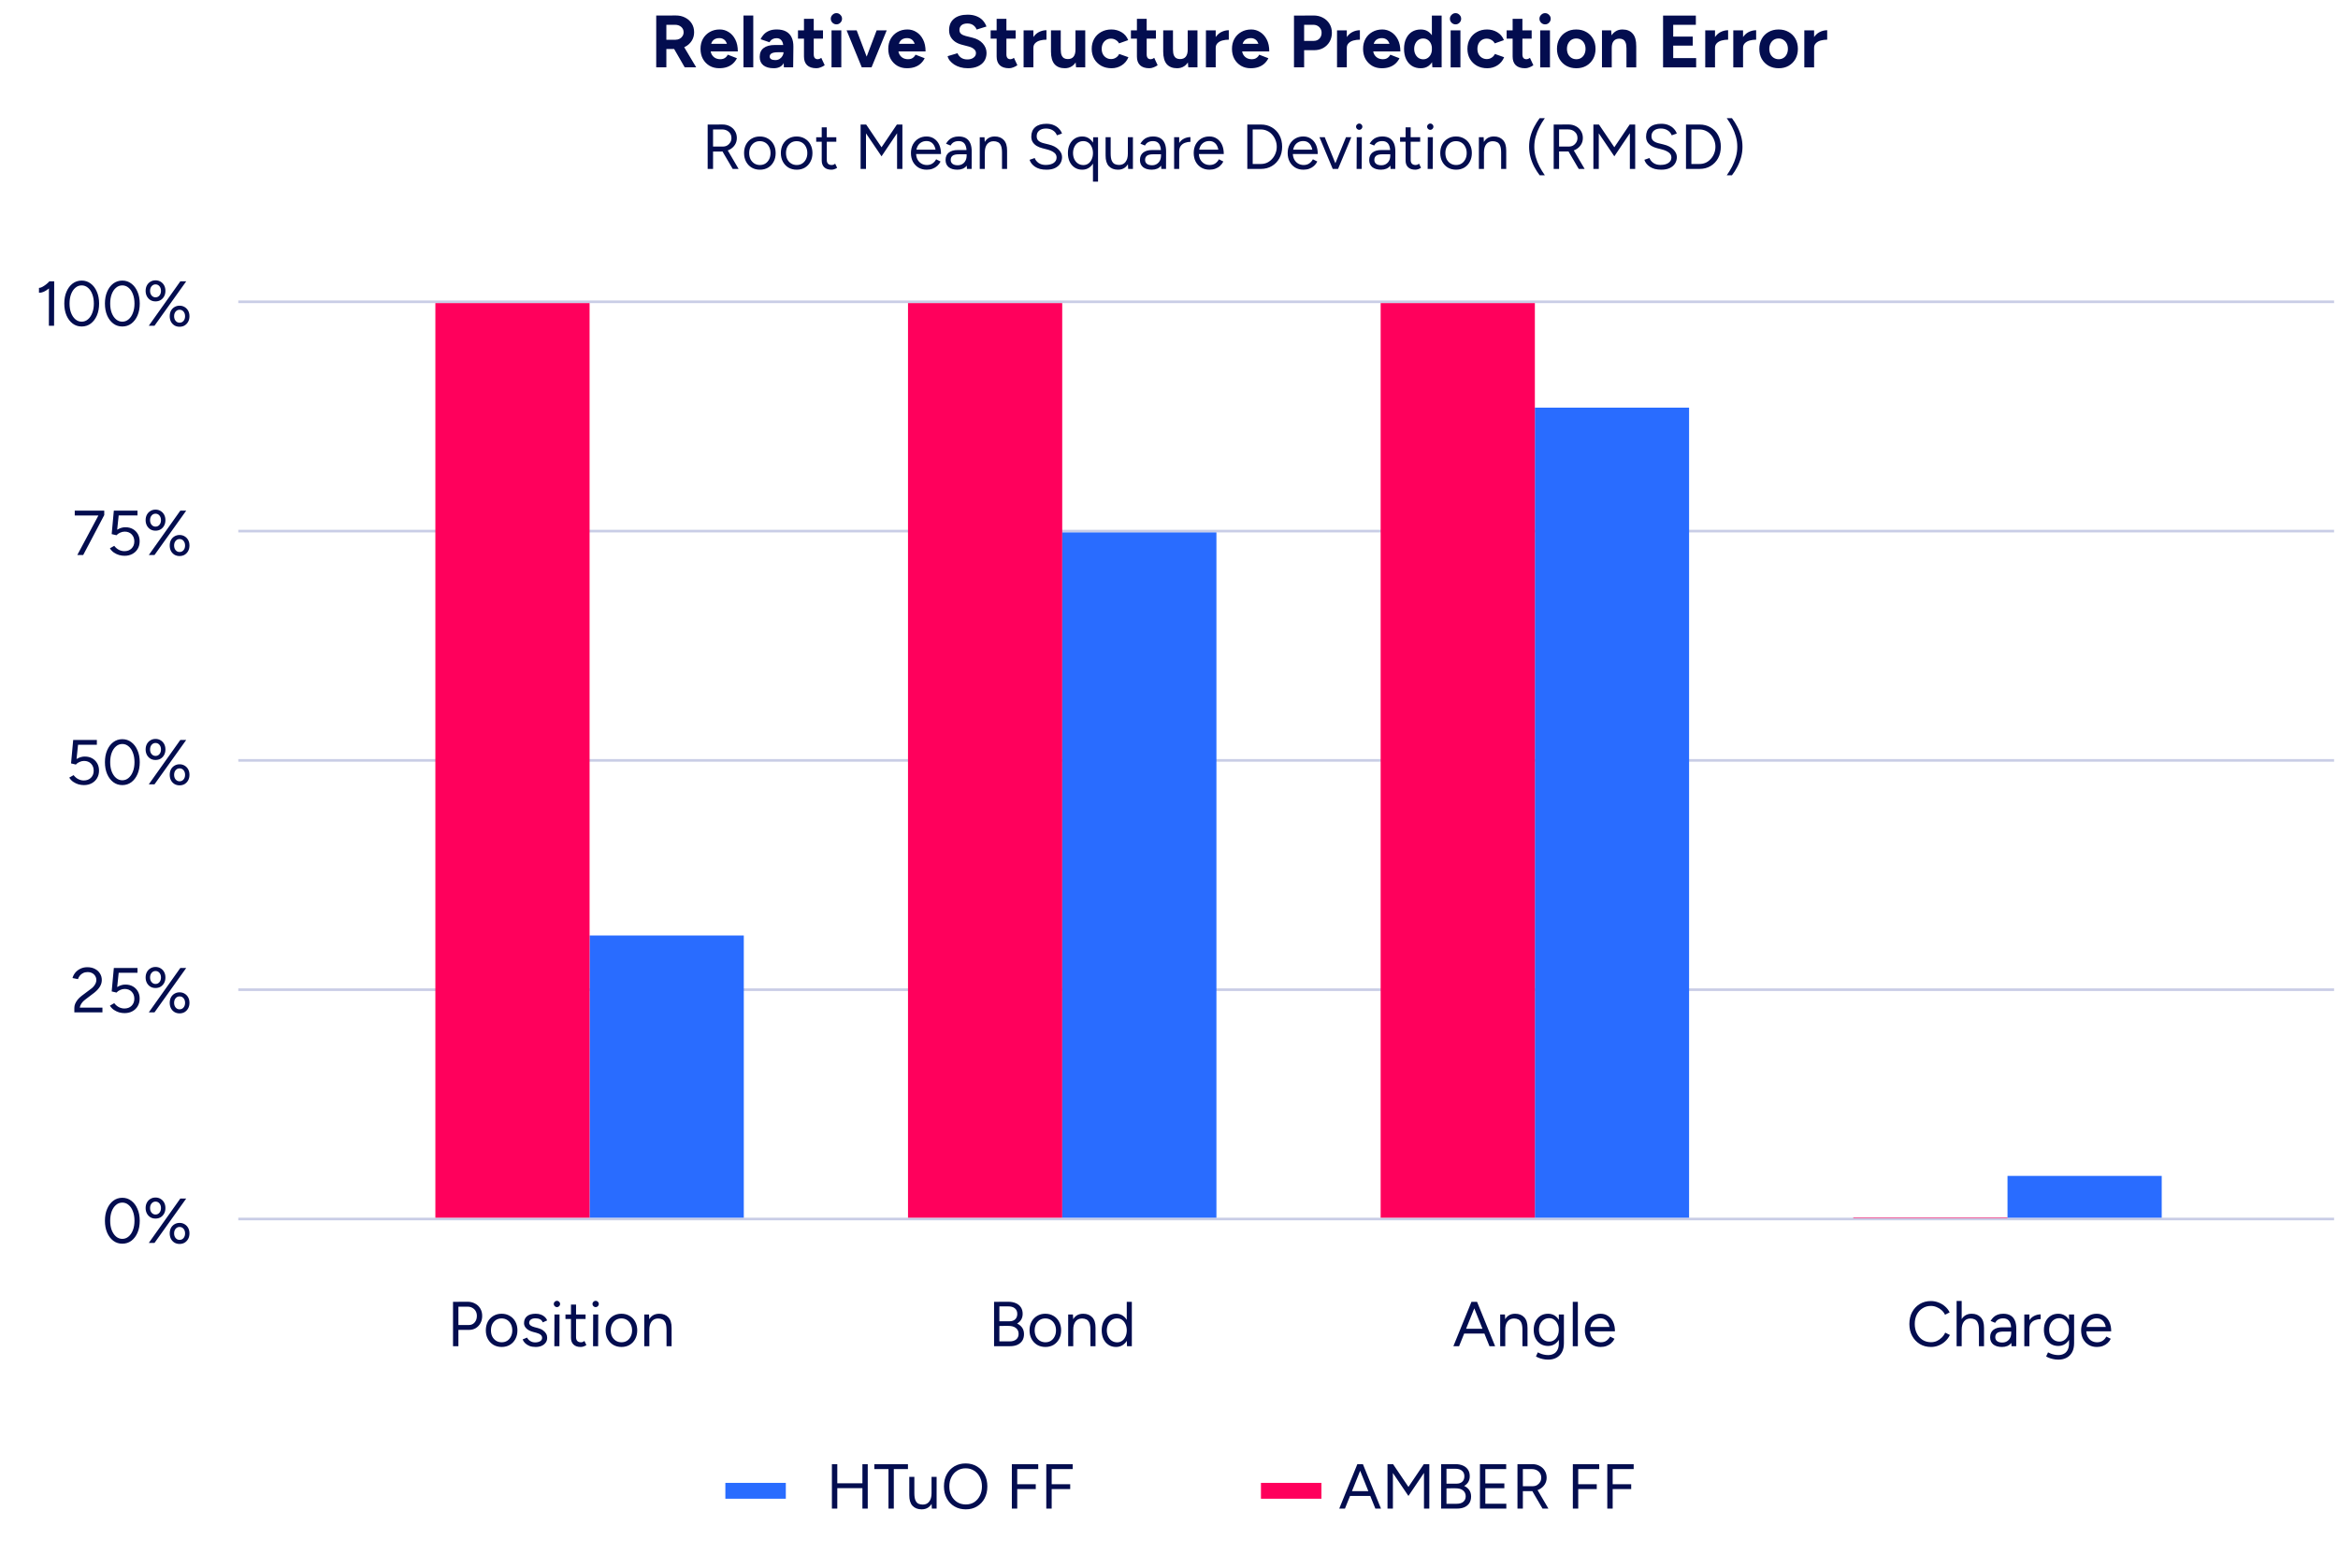 <svg fill="none" height="326" viewBox="0 0 486 326" width="486" xmlns="http://www.w3.org/2000/svg"><g fill="#030d4f"><path d="m138.271 10.185v-1.923h2.154c.318 0 .6-.067.846-.2.256-.133.456-.318.6-.554.154-.236.231-.503.231-.8 0-.461-.17-.836-.508-1.123-.328-.287-.754-.431-1.277-.431h-2.046v-1.923l2.139-.015c.758-.01 1.43.138 2.015.446.584.297 1.041.708 1.369 1.231s.492 1.128.492 1.815c0 .677-.174 1.282-.523 1.815-.338.523-.805.933-1.4 1.231-.595.287-1.271.431-2.03.431zm-1.861 3.815v-10.768h2.107v10.768zm5.922 0-2.492-4.323 1.616-1.154 3.261 5.476zm7.177.185c-.759 0-1.431-.169-2.015-.508-.585-.349-1.046-.826-1.385-1.431-.328-.605-.492-1.302-.492-2.092 0-.79.169-1.487.508-2.092.348-.605.82-1.077 1.415-1.415.605-.349 1.297-.523 2.077-.523.666 0 1.282.179 1.846.538.574.349 1.035.867 1.384 1.554.349.677.523 1.502.523 2.477h-2.061c.01-.677-.062-1.215-.216-1.615-.143-.41-.348-.702-.615-.877-.266-.185-.579-.277-.938-.277-.4 0-.739.082-1.015.246-.277.164-.488.415-.631.754-.133.328-.2.759-.2 1.292 0 .462.092.846.277 1.154.184.308.43.543.738.708.308.154.646.231 1.015.231.4 0 .723-.087.97-.262.256-.174.451-.4.584-.677l1.908.738c-.216.431-.498.805-.847 1.123-.338.308-.743.543-1.215.708-.471.164-1.01.246-1.615.246zm-2.569-3.492.015-1.584h5.415v1.584zm7.61 3.307v-10.768h2.031v10.768zm8.401 0-.077-1.554v-2.338c0-.461-.051-.851-.154-1.169-.103-.328-.262-.574-.477-.738-.205-.174-.482-.262-.831-.262-.307 0-.584.067-.83.2s-.457.349-.631.646l-1.846-.631c.144-.328.354-.646.631-.954.277-.318.636-.574 1.077-.769.451-.205.999-.308 1.646-.308.769 0 1.41.138 1.922.415.523.277.913.687 1.17 1.231.256.533.379 1.19.369 1.969l-.046 4.261zm-2.123.185c-.923 0-1.641-.205-2.154-.615-.502-.41-.753-.99-.753-1.738 0-.82.271-1.436.815-1.846.554-.42 1.328-.631 2.323-.631h1.953v1.508h-1.246c-.666 0-1.128.082-1.384.246-.257.154-.385.374-.385.661 0 .226.103.405.308.538.205.123.492.185.861.185.328 0 .621-.077.877-.231.257-.164.456-.369.6-.615.154-.256.231-.518.231-.784h.538c0 1.046-.205 1.861-.615 2.446-.4.585-1.056.877-1.969.877zm8.879 0c-.851 0-1.497-.21-1.938-.631-.431-.42-.646-1.02-.646-1.8v-7.845h2.03v7.399c0 .328.072.579.216.754.143.164.353.246.63.246.103 0 .216-.021.339-.062.123-.051.251-.123.384-.215l.708 1.523c-.246.185-.523.333-.831.446-.297.123-.595.185-.892.185zm-3.83-6.153v-1.723h5.199v1.723zm6.973 5.969v-7.691h2.031v7.691zm1.016-8.937c-.308 0-.58-.113-.816-.338-.236-.236-.353-.513-.353-.831 0-.318.117-.59.353-.815.236-.236.508-.354.816-.354.318 0 .589.118.815.354.236.226.354.497.354.815 0 .318-.118.595-.354.831-.226.226-.497.338-.815.338zm5.441 8.937 2.923-7.691h2.092l-3.154 7.691zm-.169 0-3.154-7.691h2.092l2.923 7.691zm9.399.185c-.759 0-1.43-.169-2.015-.508-.584-.349-1.046-.826-1.384-1.431-.329-.605-.493-1.302-.493-2.092 0-.79.17-1.487.508-2.092.349-.605.82-1.077 1.415-1.415.605-.349 1.298-.523 2.077-.523.667 0 1.282.179 1.846.538.574.349 1.036.867 1.384 1.554.349.677.523 1.502.523 2.477h-2.061c.01-.677-.061-1.215-.215-1.615-.144-.41-.349-.702-.616-.877-.266-.185-.579-.277-.938-.277-.4 0-.738.082-1.015.246-.277.164-.487.415-.631.754-.133.328-.2.759-.2 1.292 0 .462.092.846.277 1.154.185.308.431.543.738.708.308.154.646.231 1.016.231.4 0 .723-.087.969-.262.256-.174.451-.4.584-.677l1.908.738c-.216.431-.498.805-.846 1.123-.339.308-.744.543-1.216.708-.471.164-1.01.246-1.615.246zm-2.569-3.492.016-1.584h5.414v1.584zm15.183 3.492c-.543 0-1.051-.067-1.523-.2s-.892-.318-1.261-.554c-.369-.246-.677-.518-.923-.815-.236-.297-.39-.61-.462-.938l2.062-.615c.133.349.369.651.707.908.339.246.764.374 1.277.385.544.01.985-.108 1.323-.354.349-.246.523-.564.523-.954 0-.339-.138-.621-.415-.846-.267-.236-.636-.415-1.108-.538l-1.4-.369c-.523-.133-.984-.333-1.384-.6-.4-.277-.713-.615-.939-1.015-.225-.4-.338-.867-.338-1.4 0-1.015.333-1.805 1-2.369.677-.574 1.631-.861 2.861-.861.687 0 1.287.103 1.8.308.523.195.959.477 1.308.846.348.369.615.805.799 1.308l-2.046.631c-.123-.349-.348-.646-.676-.892-.329-.246-.744-.369-1.246-.369-.513 0-.918.118-1.216.354-.287.236-.43.569-.43 1 0 .338.112.605.338.8.236.195.554.344.954.446l1.415.354c.923.226 1.641.631 2.154 1.215.512.585.769 1.236.769 1.954 0 .636-.154 1.195-.462 1.677-.307.472-.753.841-1.338 1.107-.585.267-1.292.4-2.123.4zm8.606 0c-.851 0-1.498-.21-1.939-.631-.43-.42-.646-1.02-.646-1.8v-7.845h2.031v7.399c0 .328.072.579.215.754.144.164.354.246.631.246.103 0 .215-.021.338-.062.123-.051.252-.123.385-.215l.708 1.523c-.247.185-.523.333-.831.446-.297.123-.595.185-.892.185zm-3.831-6.153v-1.723h5.2v1.723zm8.282 1.923c0-.831.159-1.518.477-2.061.328-.544.743-.949 1.246-1.215.512-.267 1.046-.4 1.599-.4v1.969c-.471 0-.917.056-1.338.169-.41.113-.743.297-1 .554-.256.256-.384.585-.384.985zm-1.431 4.046v-7.691h2.031v7.691zm10.905 0-.123-1.415v-6.276h2.031v7.691zm-5.215-3.292v-4.399h2.031v3.938zm2.031-.461c0 .513.056.918.169 1.215.123.287.292.497.508.631.225.123.477.185.753.185.534.01.939-.149 1.216-.477.277-.338.415-.826.415-1.461h.692c0 .82-.123 1.518-.369 2.092-.236.564-.574 1-1.015 1.308-.431.297-.939.446-1.523.446-.923 0-1.636-.282-2.138-.846-.493-.574-.739-1.451-.739-2.631zm10.558 3.938c-.8 0-1.513-.169-2.138-.508-.626-.349-1.113-.826-1.462-1.431-.348-.615-.523-1.313-.523-2.092 0-.79.175-1.487.523-2.092.349-.605.831-1.077 1.446-1.415.616-.349 1.323-.523 2.123-.523.769 0 1.472.19 2.108.569.636.379 1.097.928 1.384 1.646l-1.907.677c-.144-.297-.369-.533-.677-.708-.298-.185-.631-.277-1-.277-.379 0-.713.092-1 .277-.287.174-.513.42-.677.738-.164.318-.246.687-.246 1.108 0 .42.082.79.246 1.107.164.308.395.554.692.738.298.185.636.277 1.016.277.369 0 .702-.097 1-.292.307-.195.533-.451.677-.769l1.922.677c-.297.728-.764 1.292-1.399 1.692-.626.4-1.329.6-2.108.6zm7.859 0c-.851 0-1.497-.21-1.938-.631-.431-.42-.646-1.02-.646-1.8v-7.845h2.03v7.399c0 .328.072.579.216.754.143.164.354.246.63.246.103 0 .216-.021.339-.062.123-.051.251-.123.384-.215l.708 1.523c-.246.185-.523.333-.831.446-.297.123-.594.185-.892.185zm-3.83-6.153v-1.723h5.199v1.723zm11.927 5.969-.123-1.415v-6.276h2.03v7.691zm-5.215-3.292v-4.399h2.031v3.938zm2.031-.461c0 .513.056.918.169 1.215.123.287.292.497.507.631.226.123.477.185.754.185.534.01.939-.149 1.216-.477.276-.338.415-.826.415-1.461h.692c0 .82-.123 1.518-.369 2.092-.236.564-.574 1-1.015 1.308-.431.297-.939.446-1.523.446-.923 0-1.636-.282-2.139-.846-.492-.574-.738-1.451-.738-2.631zm8.281-.292c0-.831.159-1.518.477-2.061.328-.544.744-.949 1.246-1.215.513-.267 1.046-.4 1.6-.4v1.969c-.472 0-.918.056-1.338.169-.411.113-.744.297-1 .554-.257.256-.385.585-.385.985zm-1.43 4.046v-7.691h2.03v7.691zm9.305.185c-.759 0-1.431-.169-2.015-.508-.585-.349-1.046-.826-1.385-1.431-.328-.605-.492-1.302-.492-2.092 0-.79.169-1.487.508-2.092.348-.605.82-1.077 1.415-1.415.605-.349 1.297-.523 2.076-.523.667 0 1.282.179 1.846.538.575.349 1.036.867 1.385 1.554.349.677.523 1.502.523 2.477h-2.061c.01-.677-.062-1.215-.216-1.615-.143-.41-.348-.702-.615-.877-.267-.185-.579-.277-.938-.277-.4 0-.739.082-1.016.246-.277.164-.487.415-.63.754-.134.328-.2.759-.2 1.292 0 .462.092.846.277 1.154.184.308.43.543.738.708.308.154.646.231 1.015.231.4 0 .723-.087.969-.262.257-.174.452-.4.585-.677l1.907.738c-.215.431-.497.805-.846 1.123-.338.308-.743.543-1.215.708s-1.01.246-1.615.246zm-2.569-3.492.015-1.584h5.415v1.584zm13.429-.262v-1.938h2.261c.472 0 .857-.154 1.154-.461.308-.308.462-.713.462-1.215 0-.328-.077-.615-.231-.861-.154-.256-.364-.456-.631-.6-.267-.144-.574-.21-.923-.2h-2.092v-1.923l2.138-.015c.759-.01 1.431.144 2.015.461.585.308 1.041.733 1.37 1.277.328.533.492 1.154.492 1.861 0 .697-.159 1.318-.477 1.861s-.754.974-1.308 1.292c-.553.308-1.194.462-1.923.462zm-1.861 3.569v-10.768h2.107v10.768zm10.377-4.046c0-.831.159-1.518.477-2.061.328-.544.743-.949 1.246-1.215.512-.267 1.046-.4 1.6-.4v1.969c-.472 0-.918.056-1.339.169-.41.113-.743.297-1 .554-.256.256-.384.585-.384.985zm-1.431 4.046v-7.691h2.031v7.691zm9.305.185c-.758 0-1.43-.169-2.015-.508-.584-.349-1.046-.826-1.384-1.431-.328-.605-.492-1.302-.492-2.092 0-.79.169-1.487.507-2.092.349-.605.821-1.077 1.415-1.415.606-.349 1.298-.523 2.077-.523.667 0 1.282.179 1.846.538.574.349 1.036.867 1.385 1.554.348.677.523 1.502.523 2.477h-2.062c.011-.677-.061-1.215-.215-1.615-.144-.41-.349-.702-.615-.877-.267-.185-.58-.277-.939-.277-.4 0-.738.082-1.015.246-.277.164-.487.415-.631.754-.133.328-.2.759-.2 1.292 0 .462.093.846.277 1.154.185.308.431.543.739.708.307.154.646.231 1.015.231.4 0 .723-.087.969-.262.256-.174.451-.4.585-.677l1.907.738c-.215.431-.497.805-.846 1.123-.339.308-.744.543-1.215.708-.472.164-1.01.246-1.616.246zm-2.568-3.492.015-1.584h5.415v1.584zm13.086 3.307-.108-1.431v-9.337h2.031v10.768zm-2.415.185c-.708 0-1.323-.164-1.846-.492-.513-.328-.913-.795-1.2-1.4s-.431-1.318-.431-2.138c0-.831.144-1.543.431-2.138.287-.605.687-1.072 1.2-1.4.523-.328 1.138-.492 1.846-.492.646 0 1.189.164 1.63.492.452.328.795.795 1.031 1.4.236.595.354 1.308.354 2.138 0 .82-.118 1.533-.354 2.138s-.579 1.072-1.031 1.4c-.441.328-.984.492-1.63.492zm.523-1.861c.349 0 .656-.092.923-.277.277-.185.492-.441.646-.769s.231-.703.231-1.123c0-.42-.077-.795-.231-1.123s-.369-.579-.646-.754c-.267-.185-.58-.277-.939-.277-.369 0-.692.092-.969.277-.277.174-.497.426-.661.754s-.246.702-.246 1.123c0 .42.082.795.246 1.123s.384.585.661.769c.287.185.616.277.985.277zm5.687 1.677v-7.691h2.031v7.691zm1.016-8.937c-.308 0-.58-.113-.816-.338-.236-.236-.353-.513-.353-.831 0-.318.117-.59.353-.815.236-.236.508-.354.816-.354.318 0 .589.118.815.354.236.226.354.497.354.815 0 .318-.118.595-.354.831-.226.226-.497.338-.815.338zm6.595 9.122c-.8 0-1.513-.169-2.139-.508-.625-.349-1.112-.826-1.461-1.431-.349-.615-.523-1.313-.523-2.092 0-.79.174-1.487.523-2.092.349-.605.831-1.077 1.446-1.415.615-.349 1.323-.523 2.123-.523.769 0 1.471.19 2.107.569.636.379 1.098.928 1.385 1.646l-1.908.677c-.143-.297-.369-.533-.677-.708-.297-.185-.63-.277-1-.277-.379 0-.712.092-.999.277-.288.174-.513.42-.677.738-.164.318-.246.687-.246 1.108 0 .42.082.79.246 1.107.164.308.395.554.692.738s.636.277 1.015.277c.369 0 .703-.097 1-.292.308-.195.533-.451.677-.769l1.923.677c-.298.728-.764 1.292-1.4 1.692-.626.4-1.328.6-2.107.6zm7.859 0c-.852 0-1.498-.21-1.939-.631-.43-.42-.646-1.02-.646-1.8v-7.845h2.031v7.399c0 .328.072.579.215.754.144.164.354.246.631.246.103 0 .215-.021.338-.062.123-.051.252-.123.385-.215l.708 1.523c-.247.185-.523.333-.831.446-.298.123-.595.185-.892.185zm-3.831-6.153v-1.723h5.2v1.723zm6.974 5.969v-7.691h2.031v7.691zm1.015-8.937c-.307 0-.579-.113-.815-.338-.236-.236-.354-.513-.354-.831 0-.318.118-.59.354-.815.236-.236.508-.354.815-.354.318 0 .59.118.816.354.236.226.353.497.353.815 0 .318-.117.595-.353.831-.226.226-.498.338-.816.338zm6.503 9.122c-.779 0-1.477-.169-2.092-.508-.605-.349-1.082-.826-1.431-1.431-.338-.605-.507-1.302-.507-2.092 0-.79.169-1.487.507-2.092.339-.605.81-1.077 1.416-1.415.605-.349 1.297-.523 2.076-.523.79 0 1.487.174 2.092.523.605.338 1.077.81 1.416 1.415.338.605.507 1.302.507 2.092 0 .79-.169 1.487-.507 2.092-.339.605-.811 1.082-1.416 1.431-.594.338-1.282.508-2.061.508zm0-1.877c.379 0 .713-.092 1-.277s.508-.436.661-.754c.164-.328.247-.703.247-1.123 0-.42-.083-.79-.247-1.108-.164-.328-.394-.585-.692-.769-.287-.185-.62-.277-1-.277-.369 0-.702.092-1 .277-.287.185-.512.441-.676.769-.165.318-.247.687-.247 1.108 0 .42.082.795.247 1.123.164.318.394.569.692.754.297.185.636.277 1.015.277zm5.323 1.692v-7.691h1.908l.123 1.415v6.276zm5.092 0v-3.938l2.031-.462v4.4zm0-3.938c0-.523-.061-.928-.185-1.215-.112-.287-.276-.492-.492-.615-.215-.133-.466-.2-.754-.2-.523-.01-.928.149-1.215.477-.277.328-.415.815-.415 1.461h-.677c0-.82.118-1.513.354-2.077.246-.574.584-1.01 1.015-1.308.431-.308.938-.461 1.523-.461.933 0 1.646.287 2.138.861.503.564.749 1.436.739 2.615zm7.609 3.938v-10.768h2.108v10.768zm1.6 0v-1.923h5.276v1.923zm0-4.523v-1.877h4.569v1.877zm0-4.323v-1.923h5.215v1.923zm8.597 4.799c0-.831.159-1.518.477-2.061.328-.544.743-.949 1.246-1.215.513-.267 1.046-.4 1.6-.4v1.969c-.472 0-.918.056-1.339.169-.41.113-.743.297-.999.554-.257.256-.385.585-.385.985zm-1.431 4.046v-7.691h2.031v7.691zm7.26-4.046c0-.831.159-1.518.477-2.061.328-.544.743-.949 1.246-1.215.512-.267 1.046-.4 1.599-.4v1.969c-.471 0-.917.056-1.338.169-.41.113-.743.297-1 .554-.256.256-.384.585-.384.985zm-1.431 4.046v-7.691h2.031v7.691zm9.444.185c-.78 0-1.477-.169-2.092-.508-.605-.349-1.082-.826-1.431-1.431-.338-.605-.508-1.302-.508-2.092 0-.79.17-1.487.508-2.092.338-.605.81-1.077 1.415-1.415.605-.349 1.298-.523 2.077-.523.79 0 1.487.174 2.092.523.605.338 1.077.81 1.415 1.415.339.605.508 1.302.508 2.092 0 .79-.169 1.487-.508 2.092-.338.605-.81 1.082-1.415 1.431-.595.338-1.282.508-2.061.508zm0-1.877c.379 0 .712-.092 1-.277.287-.185.507-.436.661-.754.164-.328.246-.703.246-1.123 0-.42-.082-.79-.246-1.108-.164-.328-.395-.585-.692-.769-.287-.185-.621-.277-1-.277-.369 0-.703.092-1 .277-.287.185-.513.441-.677.769-.164.318-.246.687-.246 1.108 0 .42.082.795.246 1.123.164.318.395.569.692.754.298.185.636.277 1.016.277zm6.754-2.354c0-.831.159-1.518.477-2.061.328-.544.743-.949 1.246-1.215.512-.267 1.046-.4 1.599-.4v1.969c-.471 0-.917.056-1.338.169-.41.113-.743.297-1 .554-.256.256-.384.585-.384.985zm-1.431 4.046v-7.691h2.031v7.691z"/><path d="m10.159 67.724.013-8.636.092-.593h1.002l-.026 9.23zm-2.057-6.856v-1.015c.185.009.404-.053.659-.185.255-.132.519-.303.791-.514.273-.211.51-.431.712-.659l.686.752c-.29.308-.593.585-.91.831-.316.246-.637.444-.963.593-.325.141-.65.207-.976.198zm8.875 7.015c-.703 0-1.327-.202-1.872-.607-.545-.413-.971-.976-1.279-1.688-.308-.721-.462-1.547-.462-2.479 0-.932.154-1.754.462-2.466.308-.721.73-1.283 1.266-1.688.545-.413 1.173-.62 1.886-.62.712 0 1.336.206 1.872.62.545.404.971.967 1.279 1.688.316.712.475 1.534.475 2.466 0 .932-.154 1.758-.462 2.479-.308.712-.734 1.275-1.279 1.688-.545.404-1.173.607-1.885.607zm0-1.002c.492 0 .927-.163 1.305-.488.387-.325.686-.769.897-1.332.22-.563.33-1.213.33-1.951s-.11-1.389-.33-1.952c-.211-.571-.51-1.015-.897-1.332-.378-.325-.813-.488-1.305-.488-.492 0-.927.163-1.305.488-.378.317-.677.76-.897 1.332-.211.563-.317 1.213-.317 1.952s.105 1.389.317 1.951c.22.563.519 1.006.897 1.332.387.325.822.488 1.305.488zm8.447 1.002c-.703 0-1.327-.202-1.872-.607-.545-.413-.971-.976-1.279-1.688-.308-.721-.462-1.547-.462-2.479 0-.932.154-1.754.462-2.466.308-.721.73-1.283 1.266-1.688.545-.413 1.173-.62 1.885-.62.712 0 1.336.206 1.872.62.545.404.971.967 1.279 1.688.317.712.475 1.534.475 2.466 0 .932-.154 1.758-.462 2.479-.308.712-.734 1.275-1.279 1.688-.545.404-1.173.607-1.886.607zm0-1.002c.492 0 .927-.163 1.305-.488.387-.325.686-.769.897-1.332.22-.563.33-1.213.33-1.951s-.11-1.389-.33-1.952c-.211-.571-.51-1.015-.897-1.332-.378-.325-.813-.488-1.305-.488-.492 0-.927.163-1.305.488-.378.317-.677.76-.897 1.332-.211.563-.317 1.213-.317 1.952s.105 1.389.317 1.951c.22.563.519 1.006.897 1.332.387.325.822.488 1.305.488zm5.507.844 6.553-9.23h1.226l-6.593 9.23zm6.395.211c-.396 0-.752-.092-1.068-.277-.308-.193-.549-.453-.725-.778-.167-.334-.251-.712-.251-1.134 0-.431.084-.809.251-1.134.176-.325.417-.58.725-.765.316-.193.672-.29 1.068-.29.404 0 .76.097 1.068.29.308.185.549.44.725.765.176.325.264.703.264 1.134 0 .422-.088.8-.264 1.134-.176.325-.417.585-.725.778-.308.185-.664.277-1.068.277zm0-.844c.343 0 .62-.128.831-.382.211-.255.316-.576.316-.963 0-.387-.105-.708-.316-.963-.211-.255-.488-.382-.831-.382-.325 0-.598.128-.818.382-.211.255-.316.576-.316.963 0 .387.105.708.316.963.22.255.492.382.818.382zm-4.997-4.43c-.404 0-.76-.092-1.068-.277-.308-.193-.549-.453-.725-.778-.176-.334-.264-.712-.264-1.134 0-.431.088-.809.264-1.134.176-.325.418-.58.725-.765.308-.193.664-.29 1.068-.29.404 0 .76.097 1.068.29.308.185.549.44.725.765.176.325.264.703.264 1.134 0 .422-.088.8-.264 1.134-.176.325-.417.585-.725.778-.308.185-.664.277-1.068.277zm0-.844c.334 0 .607-.127.818-.382.211-.255.317-.576.317-.963s-.105-.708-.317-.963c-.211-.255-.483-.382-.818-.382-.325 0-.598.128-.818.382-.211.255-.316.576-.316.963s.105.708.316.963c.22.255.492.382.818.382z"/><path d="m148.157 31.5v-1.028h2.109c.334 0 .633-.075.897-.224.264-.158.475-.369.633-.633.167-.273.25-.58.25-.923 0-.527-.184-.954-.553-1.279-.361-.334-.831-.501-1.411-.501h-1.925v-1.015l1.951-.013c.598-.009 1.125.11 1.582.356.466.237.827.571 1.082 1.002.263.422.395.905.395 1.45s-.141 1.028-.422 1.45c-.281.422-.664.756-1.147 1.002-.483.237-1.028.356-1.635.356zm-1.055 3.626v-9.23h1.121v9.23zm5.208 0-2.215-3.784.883-.58 2.558 4.364zm5.656.158c-.641 0-1.213-.145-1.714-.435-.492-.299-.879-.708-1.16-1.226s-.422-1.116-.422-1.793c0-.677.136-1.275.409-1.793.281-.519.668-.923 1.16-1.213.501-.299 1.068-.448 1.701-.448.65 0 1.222.149 1.714.448.501.29.888.695 1.16 1.213.282.519.422 1.116.422 1.793 0 .677-.14 1.275-.422 1.793-.272.519-.655.927-1.147 1.226-.492.29-1.059.435-1.701.435zm0-.976c.44 0 .822-.105 1.147-.317.326-.211.581-.501.765-.87.194-.369.29-.8.29-1.292 0-.492-.096-.923-.29-1.292-.184-.369-.444-.659-.778-.87s-.721-.316-1.16-.316c-.431 0-.813.105-1.147.316-.325.211-.585.501-.778.87-.185.369-.277.8-.277 1.292 0 .483.092.914.277 1.292.193.369.457.659.791.87.343.211.73.317 1.16.317zm7.649.976c-.642 0-1.213-.145-1.714-.435-.493-.299-.879-.708-1.161-1.226-.281-.519-.422-1.116-.422-1.793 0-.677.137-1.275.409-1.793.282-.519.668-.923 1.161-1.213.501-.299 1.068-.448 1.7-.448.651 0 1.222.149 1.715.448.501.29.887.695 1.16 1.213.281.519.422 1.116.422 1.793 0 .677-.141 1.275-.422 1.793-.273.519-.655.927-1.147 1.226-.493.29-1.059.435-1.701.435zm0-.976c.439 0 .822-.105 1.147-.317s.58-.501.765-.87c.193-.369.29-.8.29-1.292 0-.492-.097-.923-.29-1.292-.185-.369-.444-.659-.778-.87s-.721-.316-1.161-.316c-.43 0-.813.105-1.147.316-.325.211-.584.501-.778.87-.184.369-.277.8-.277 1.292 0 .483.093.914.277 1.292.194.369.457.659.792.87.342.211.729.317 1.16.317zm7.213.976c-.641 0-1.138-.167-1.49-.501-.351-.334-.527-.804-.527-1.411v-6.896h1.055v6.79c0 .334.088.593.263.778.185.176.44.264.765.264.106 0 .207-.013.303-.04.106-.035.242-.114.409-.237l.409.857c-.229.149-.435.251-.62.303-.184.061-.373.092-.567.092zm-3.164-5.815v-.936h4.18v.936zm13.581 3.033-4.167-6.158.448-.237.528-.211 3.731 5.525zm-4.351 2.624v-9.23h1.12v9.23zm4.351-2.624-.541-1.081 3.732-5.525.527.211.435.224zm3.23 2.624v-9.23h1.108v9.23zm6.154.158c-.642 0-1.209-.145-1.701-.435-.492-.299-.879-.708-1.16-1.226-.273-.519-.409-1.116-.409-1.793 0-.677.136-1.275.409-1.793.281-.519.663-.923 1.147-1.213.492-.299 1.055-.448 1.687-.448.607 0 1.134.154 1.583.462.457.299.808.721 1.054 1.266.247.545.37 1.187.37 1.925h-1.055c0-.563-.075-1.042-.224-1.437-.15-.404-.374-.716-.673-.936-.29-.22-.646-.33-1.068-.33-.431 0-.813.105-1.147.316-.325.202-.576.492-.751.87-.176.378-.264.822-.264 1.332 0 .501.097.936.29 1.305.193.36.461.646.804.857.343.202.73.303 1.161.303.457 0 .843-.11 1.16-.33.316-.22.567-.505.751-.857l.923.462c-.167.343-.391.642-.672.897-.273.255-.598.453-.976.593-.369.141-.782.211-1.239.211zm-2.571-3.257.013-.91h4.892v.91zm10.942 3.099-.066-1.081v-2.4c0-.519-.061-.945-.184-1.279-.115-.343-.295-.598-.541-.765-.237-.176-.554-.264-.949-.264-.378 0-.708.075-.989.224-.273.149-.497.382-.673.699l-.949-.382c.176-.308.387-.576.633-.804.246-.229.532-.4.857-.514.334-.123.712-.185 1.134-.185.606 0 1.112.119 1.516.356.405.237.708.593.91 1.068.202.466.299 1.05.29 1.754l-.013 3.573zm-1.978.158c-.773 0-1.38-.176-1.819-.527-.431-.36-.646-.857-.646-1.49 0-.668.219-1.178.659-1.53.448-.36 1.072-.541 1.872-.541h1.886v.883h-1.648c-.616 0-1.055.101-1.319.303-.255.202-.382.492-.382.87 0 .343.127.615.382.818.255.193.611.29 1.068.29.378 0 .708-.088.989-.264s.497-.413.646-.712c.15-.308.224-.655.224-1.042h.646c0 .897-.219 1.613-.659 2.149-.439.527-1.072.791-1.899.791zm4.639-.158v-6.593h.988l.066 1.213v5.38zm4.628 0v-3.376l1.054-.396v3.771zm0-3.376c0-.65-.075-1.147-.225-1.49-.149-.343-.356-.576-.619-.699-.264-.132-.563-.198-.897-.198-.58 0-1.033.207-1.358.62-.316.404-.475.98-.475 1.727h-.514c0-.694.101-1.292.303-1.793.203-.501.493-.883.871-1.147.386-.264.852-.396 1.397-.396.8 0 1.429.246 1.886.738.466.492.694 1.239.685 2.241zm9.238 3.534c-.509 0-.962-.053-1.358-.158-.395-.114-.738-.268-1.028-.462-.29-.202-.528-.422-.712-.659-.185-.246-.321-.505-.409-.778l1.068-.369c.132.387.396.725.791 1.015.405.281.897.422 1.477.422.712 0 1.27-.141 1.675-.422.404-.281.606-.655.606-1.121 0-.431-.18-.778-.541-1.042-.36-.273-.835-.483-1.424-.633l-1.015-.264c-.413-.105-.795-.259-1.147-.462-.343-.211-.62-.475-.831-.791-.202-.325-.303-.712-.303-1.16 0-.835.268-1.486.804-1.951.545-.475 1.328-.712 2.347-.712.607 0 1.13.101 1.569.303.44.193.796.444 1.068.752.282.299.48.624.594.976l-1.055.369c-.167-.44-.448-.782-.844-1.028-.395-.255-.874-.382-1.437-.382-.589 0-1.059.145-1.411.435-.343.281-.514.668-.514 1.16 0 .422.136.747.409.976.272.22.628.382 1.068.488l1.015.251c.897.211 1.582.563 2.057 1.055.483.483.725 1.006.725 1.569 0 .483-.123.927-.369 1.332-.246.396-.611.712-1.095.949-.474.229-1.068.343-1.78.343zm9.669 2.479v-8.004l.052-1.226h1.003v9.23zm-2.229-2.479c-.589 0-1.107-.145-1.556-.435-.448-.29-.799-.695-1.054-1.213-.246-.527-.37-1.129-.37-1.806 0-.686.124-1.288.37-1.806.255-.519.606-.923 1.054-1.213.449-.29.967-.435 1.556-.435.554 0 1.038.145 1.451.435.422.29.747.694.975 1.213.229.519.343 1.121.343 1.806 0 .677-.114 1.279-.343 1.806-.228.519-.553.923-.975 1.213-.413.29-.897.435-1.451.435zm.238-.963c.386 0 .729-.105 1.028-.316s.532-.505.699-.883c.176-.378.264-.809.264-1.292s-.088-.914-.264-1.292c-.167-.378-.4-.672-.699-.883-.299-.211-.646-.316-1.041-.316-.414 0-.783.105-1.108.316-.317.211-.567.505-.752.883-.184.378-.277.809-.277 1.292s.093.914.277 1.292c.185.378.44.672.765.883s.695.316 1.108.316zm9.31.804-.066-1.213v-5.38h1.055v6.593zm-4.694-2.822v-3.771h1.055v3.375zm1.055-.396c0 .65.075 1.147.224 1.49.15.343.356.58.62.712.272.123.576.185.91.185.571 0 1.015-.207 1.331-.62.326-.413.488-.989.488-1.727h.515c0 .694-.102 1.292-.304 1.793-.202.501-.496.883-.883 1.147-.378.264-.84.396-1.385.396-.8 0-1.432-.246-1.898-.738-.457-.492-.682-1.239-.673-2.241zm10.53 3.217-.066-1.081v-2.4c0-.519-.061-.945-.184-1.279-.115-.343-.295-.598-.541-.765-.237-.176-.554-.264-.949-.264-.378 0-.708.075-.989.224-.273.149-.497.382-.673.699l-.949-.382c.176-.308.387-.576.633-.804.246-.229.532-.4.857-.514.334-.123.712-.185 1.134-.185.606 0 1.112.119 1.516.356.405.237.708.593.91 1.068.202.466.299 1.05.29 1.754l-.013 3.573zm-1.978.158c-.773 0-1.38-.176-1.819-.527-.431-.36-.646-.857-.646-1.49 0-.668.219-1.178.659-1.53.448-.36 1.072-.541 1.872-.541h1.886v.883h-1.648c-.616 0-1.055.101-1.319.303-.255.202-.382.492-.382.87 0 .343.127.615.382.818.255.193.611.29 1.068.29.378 0 .708-.088.989-.264s.497-.413.646-.712c.149-.308.224-.655.224-1.042h.646c0 .897-.219 1.613-.659 2.149-.439.527-1.072.791-1.899.791zm5.219-3.732c0-.712.136-1.288.408-1.727.273-.448.62-.778 1.042-.989.431-.22.883-.33 1.358-.33v.989c-.387 0-.76.066-1.121.198-.351.123-.641.33-.87.62-.228.29-.343.686-.343 1.187zm-.581 3.573v-6.593h1.055v6.593zm7.343.158c-.641 0-1.208-.145-1.701-.435-.492-.299-.879-.708-1.16-1.226-.272-.519-.409-1.116-.409-1.793 0-.677.137-1.275.409-1.793.281-.519.664-.923 1.147-1.213.492-.299 1.055-.448 1.688-.448.606 0 1.134.154 1.582.462.457.299.809.721 1.055 1.266s.369 1.187.369 1.925h-1.055c0-.563-.074-1.042-.224-1.437-.149-.404-.373-.716-.672-.936-.29-.22-.646-.33-1.068-.33-.431 0-.813.105-1.147.316-.326.202-.576.492-.752.87s-.264.822-.264 1.332c0 .501.097.936.29 1.305.194.36.462.646.805.857.343.202.729.303 1.16.303.457 0 .844-.11 1.16-.33.317-.22.567-.505.752-.857l.923.462c-.167.343-.391.642-.673.897-.272.255-.597.453-.975.593-.369.141-.783.211-1.24.211zm-2.571-3.257.013-.91h4.892v.91zm13.251 3.099v-1.028c.466 0 .897-.088 1.292-.264.396-.185.743-.444 1.042-.778.308-.334.545-.716.712-1.147.176-.44.264-.905.264-1.398 0-.492-.088-.954-.264-1.385-.167-.44-.404-.826-.712-1.16-.299-.334-.646-.589-1.042-.765-.395-.185-.826-.277-1.292-.277v-1.028c.87 0 1.635.198 2.294.593.668.387 1.191.927 1.569 1.622.378.695.567 1.494.567 2.4 0 .897-.189 1.692-.567 2.386-.378.695-.901 1.24-1.569 1.635-.659.396-1.424.593-2.294.593zm-1.912 0v-1.028h1.912v1.028zm-.896 0v-9.23h1.12v9.23zm.896-8.201v-1.028h1.912v1.028zm10.766 8.36c-.642 0-1.209-.145-1.701-.435-.492-.299-.879-.708-1.16-1.226-.273-.519-.409-1.116-.409-1.793 0-.677.136-1.275.409-1.793.281-.519.663-.923 1.147-1.213.492-.299 1.054-.448 1.687-.448.607 0 1.134.154 1.583.462.457.299.808.721 1.054 1.266.247.545.37 1.187.37 1.925h-1.055c0-.563-.075-1.042-.224-1.437-.15-.404-.374-.716-.673-.936-.29-.22-.646-.33-1.068-.33-.431 0-.813.105-1.147.316-.325.202-.576.492-.752.87-.175.378-.263.822-.263 1.332 0 .501.096.936.29 1.305.193.36.461.646.804.857.343.202.73.303 1.16.303.458 0 .844-.11 1.161-.33.316-.22.567-.505.751-.857l.923.462c-.167.343-.391.642-.672.897-.273.255-.598.453-.976.593-.369.141-.782.211-1.239.211zm-2.571-3.257.013-.91h4.892v.91zm8.731 3.099 2.69-6.593h1.107l-2.755 6.593zm-.066 0-2.756-6.593h1.095l2.69 6.593zm4.965 0 .026-6.593h1.055l-.026 6.593zm.54-8.122c-.175 0-.329-.066-.461-.198-.132-.132-.198-.286-.198-.462 0-.185.066-.338.198-.462.132-.132.286-.198.461-.198.185 0 .339.066.462.198.132.123.198.277.198.462 0 .176-.066.33-.198.462-.123.132-.277.198-.462.198zm6.519 8.122-.065-1.081v-2.4c0-.519-.062-.945-.185-1.279-.114-.343-.294-.598-.541-.765-.237-.176-.553-.264-.949-.264-.378 0-.708.075-.989.224-.272.149-.497.382-.672.699l-.95-.382c.176-.308.387-.576.633-.804.246-.229.532-.4.857-.514.334-.123.712-.185 1.134-.185.607 0 1.112.119 1.517.356.404.237.707.593.909 1.068.202.466.299 1.05.29 1.754l-.013 3.573zm-1.977.158c-.774 0-1.38-.176-1.82-.527-.431-.36-.646-.857-.646-1.49 0-.668.22-1.178.659-1.53.449-.36 1.073-.541 1.873-.541h1.885v.883h-1.648c-.615 0-1.055.101-1.319.303-.255.202-.382.492-.382.87 0 .343.127.615.382.818.255.193.611.29 1.068.29.378 0 .708-.088.989-.264.282-.176.497-.413.646-.712.15-.308.225-.655.225-1.042h.646c0 .897-.22 1.613-.66 2.149-.439.527-1.072.791-1.898.791zm7.117 0c-.642 0-1.139-.167-1.49-.501-.352-.334-.528-.804-.528-1.411v-6.896h1.055v6.79c0 .334.088.593.264.778.184.176.439.264.765.264.105 0 .206-.013.303-.04.105-.035.242-.114.409-.237l.408.857c-.228.149-.435.251-.619.303-.185.061-.374.092-.567.092zm-3.165-5.815v-.936h4.18v.936zm5.735 5.657.026-6.593h1.055l-.026 6.593zm.541-8.122c-.176 0-.33-.066-.462-.198-.132-.132-.198-.286-.198-.462 0-.185.066-.338.198-.462.132-.132.286-.198.462-.198.184 0 .338.066.461.198.132.123.198.277.198.462 0 .176-.066.33-.198.462-.123.132-.277.198-.461.198zm5.372 8.28c-.642 0-1.214-.145-1.715-.435-.492-.299-.879-.708-1.16-1.226s-.422-1.116-.422-1.793c0-.677.136-1.275.409-1.793.281-.519.668-.923 1.16-1.213.501-.299 1.068-.448 1.701-.448.651 0 1.222.149 1.714.448.501.29.888.695 1.161 1.213.281.519.422 1.116.422 1.793 0 .677-.141 1.275-.422 1.793-.273.519-.655.927-1.148 1.226-.492.29-1.059.435-1.7.435zm0-.976c.439 0 .821-.105 1.147-.317.325-.211.58-.501.764-.87.194-.369.291-.8.291-1.292 0-.492-.097-.923-.291-1.292-.184-.369-.443-.659-.778-.87-.334-.211-.72-.316-1.16-.316-.431 0-.813.105-1.147.316-.325.211-.585.501-.778.87-.184.369-.277.8-.277 1.292 0 .483.093.914.277 1.292.193.369.457.659.791.87.343.211.73.317 1.161.317zm4.734.818v-6.593h.989l.066 1.213v5.38zm4.628 0v-3.376l1.055-.396v3.771zm0-3.376c0-.65-.075-1.147-.224-1.49-.149-.343-.356-.576-.62-.699-.263-.132-.562-.198-.896-.198-.58 0-1.033.207-1.358.62-.317.404-.475.98-.475 1.727h-.514c0-.694.101-1.292.303-1.793.202-.501.492-.883.87-1.147.387-.264.853-.396 1.398-.396.8 0 1.428.246 1.885.738.466.492.695 1.239.686 2.241zm8 4.694c-.405-.536-.774-1.116-1.108-1.74-.334-.633-.598-1.301-.791-2.004-.193-.703-.29-1.433-.29-2.189 0-.765.097-1.494.29-2.189.193-.703.457-1.367.791-1.991.334-.633.703-1.217 1.108-1.754h1.081c-.405.563-.774 1.165-1.108 1.806-.334.642-.598 1.31-.791 2.004-.193.686-.29 1.393-.29 2.123 0 .721.097 1.428.29 2.123s.457 1.363.791 2.004c.334.633.703 1.235 1.108 1.806zm3.976-4.944v-1.028h2.109c.335 0 .633-.075.897-.224.264-.158.475-.369.633-.633.167-.273.251-.58.251-.923 0-.527-.185-.954-.554-1.279-.361-.334-.831-.501-1.411-.501h-1.925v-1.015l1.951-.013c.598-.009 1.125.11 1.583.356.465.237.826.571 1.081 1.002.263.422.395.905.395 1.45s-.14 1.028-.422 1.45c-.281.422-.663.756-1.147 1.002-.483.237-1.028.356-1.635.356zm-1.055 3.626v-9.23h1.121v9.23zm5.208 0-2.215-3.784.883-.58 2.558 4.364zm7.397-2.624-4.167-6.158.449-.237.527-.211 3.732 5.525zm-4.351 2.624v-9.23h1.12v9.23zm4.351-2.624-.541-1.081 3.732-5.525.527.211.435.224zm3.23 2.624v-9.23h1.108v9.23zm6.523.158c-.51 0-.962-.053-1.358-.158-.395-.114-.738-.268-1.028-.462-.29-.202-.528-.422-.712-.659-.185-.246-.321-.505-.409-.778l1.068-.369c.132.387.395.725.791 1.015.404.281.897.422 1.477.422.712 0 1.27-.141 1.674-.422.405-.281.607-.655.607-1.121 0-.431-.18-.778-.541-1.042-.36-.273-.835-.483-1.424-.633l-1.015-.264c-.413-.105-.796-.259-1.147-.462-.343-.211-.62-.475-.831-.791-.202-.325-.303-.712-.303-1.16 0-.835.268-1.486.804-1.951.545-.475 1.327-.712 2.347-.712.607 0 1.13.101 1.569.303.44.193.796.444 1.068.752.282.299.479.624.594.976l-1.055.369c-.167-.44-.449-.782-.844-1.028-.396-.255-.875-.382-1.437-.382-.589 0-1.06.145-1.411.435-.343.281-.514.668-.514 1.16 0 .422.136.747.408.976.273.22.629.382 1.068.488l1.016.251c.896.211 1.582.563 2.057 1.055.483.483.725 1.006.725 1.569 0 .483-.123.927-.369 1.332-.247.396-.611.712-1.095.949-.474.229-1.068.343-1.78.343zm7.954-.158v-1.028c.466 0 .897-.088 1.293-.264.395-.185.742-.444 1.041-.778.308-.334.545-.716.712-1.147.176-.44.264-.905.264-1.398 0-.492-.088-.954-.264-1.385-.167-.44-.404-.826-.712-1.16-.299-.334-.646-.589-1.041-.765-.396-.185-.827-.277-1.293-.277v-1.028c.871 0 1.635.198 2.295.593.668.387 1.191.927 1.569 1.622.378.695.567 1.494.567 2.4 0 .897-.189 1.692-.567 2.386-.378.695-.901 1.24-1.569 1.635-.66.396-1.424.593-2.295.593zm-1.912 0v-1.028h1.912v1.028zm-.896 0v-9.23h1.121v9.23zm.896-8.201v-1.028h1.912v1.028zm8.656 9.52h-1.081c.413-.571.782-1.173 1.108-1.806.334-.642.597-1.31.791-2.004.193-.694.29-1.402.29-2.123 0-.73-.097-1.437-.29-2.123-.194-.694-.457-1.363-.791-2.004-.326-.642-.695-1.244-1.108-1.806h1.081c.414.536.783 1.121 1.108 1.754.334.624.598 1.288.791 1.991.193.694.29 1.424.29 2.189 0 .756-.097 1.486-.29 2.189-.193.703-.457 1.371-.791 2.004-.325.624-.694 1.204-1.108 1.74z"/><path d="m16.066 115.399 4.562-8.544 1.042.237-4.378 8.307zm-.527-8.215v-1.015h6.131v.923l-.857.092zm10.352 8.373c-.369 0-.747-.053-1.134-.158-.378-.115-.738-.286-1.081-.515-.334-.228-.611-.523-.831-.883l.897-.514c.308.387.642.668 1.002.844s.734.263 1.121.263c.607 0 1.099-.184 1.477-.553.387-.378.58-.871.58-1.477 0-.598-.185-1.086-.554-1.464-.369-.378-.853-.567-1.45-.567-.325 0-.646.075-.963.224-.316.141-.562.317-.738.528l-1.002-.237.448-4.879h4.918v1.002h-4.852l-.066-.962h1.107l-.514 4.891-.857-.052c.123-.194.277-.374.461-.541.185-.167.396-.316.633-.448.246-.141.505-.251.778-.33s.549-.114.831-.105c.562 0 1.064.123 1.503.369s.787.589 1.042 1.028c.255.44.382.945.382 1.516 0 .598-.136 1.126-.409 1.583-.264.448-.633.8-1.108 1.055-.466.254-1.006.382-1.622.382zm5.039-.158 6.553-9.23h1.226l-6.593 9.23zm6.395.211c-.396 0-.752-.093-1.068-.277-.308-.194-.549-.453-.725-.778-.167-.334-.251-.712-.251-1.134 0-.431.084-.809.251-1.134.176-.325.417-.58.725-.765.316-.193.672-.29 1.068-.29.404 0 .76.097 1.068.29.308.185.549.44.725.765s.264.703.264 1.134c0 .422-.088.8-.264 1.134-.176.325-.417.584-.725.778-.308.184-.664.277-1.068.277zm0-.844c.343 0 .62-.128.831-.383.211-.254.316-.575.316-.962s-.105-.708-.316-.963c-.211-.255-.488-.382-.831-.382-.325 0-.598.127-.818.382-.211.255-.316.576-.316.963s.105.708.316.962c.22.255.492.383.818.383zm-4.997-4.43c-.404 0-.76-.093-1.068-.277-.308-.194-.549-.453-.725-.778-.176-.334-.264-.712-.264-1.134 0-.431.088-.809.264-1.134s.418-.58.725-.765c.308-.193.664-.29 1.068-.29.404 0 .76.097 1.068.29.308.185.549.44.725.765.176.325.264.703.264 1.134 0 .422-.088.8-.264 1.134-.176.325-.417.584-.725.778-.308.184-.664.277-1.068.277zm0-.844c.334 0 .607-.128.818-.383.211-.255.317-.575.317-.962s-.105-.708-.317-.963c-.211-.255-.483-.382-.818-.382-.325 0-.598.127-.818.382-.211.255-.316.576-.316.963s.105.707.316.962c.22.255.492.383.818.383z"/><path d="m17.444 163.232c-.369 0-.747-.053-1.134-.159-.378-.114-.738-.285-1.081-.514-.334-.228-.611-.523-.831-.883l.897-.515c.308.387.642.669 1.002.844.36.176.734.264 1.121.264.607 0 1.099-.185 1.477-.554.387-.378.58-.87.58-1.477 0-.597-.185-1.085-.554-1.463s-.853-.567-1.45-.567c-.325 0-.646.075-.963.224-.316.141-.562.317-.738.528l-1.002-.238.448-4.878h4.918v1.002h-4.852l-.066-.963h1.108l-.514 4.892-.857-.053c.123-.193.277-.373.462-.54s.396-.317.633-.449c.246-.14.505-.25.778-.329s.549-.115.831-.106c.563 0 1.064.123 1.503.369s.787.589 1.042 1.029c.255.439.382.945.382 1.516 0 .598-.136 1.125-.409 1.582-.264.449-.633.8-1.108 1.055-.466.255-1.006.383-1.622.383zm7.98 0c-.703 0-1.327-.203-1.872-.607-.545-.413-.971-.976-1.279-1.688-.308-.72-.462-1.547-.462-2.479 0-.931.154-1.753.462-2.465.308-.721.73-1.284 1.266-1.688.545-.413 1.173-.62 1.885-.62.712 0 1.336.207 1.872.62.545.404.971.967 1.279 1.688.317.712.475 1.534.475 2.465 0 .932-.154 1.759-.462 2.479-.308.712-.734 1.275-1.279 1.688-.545.404-1.173.607-1.886.607zm0-1.003c.492 0 .927-.162 1.305-.487.387-.326.686-.77.897-1.332.22-.563.33-1.213.33-1.952 0-.738-.11-1.388-.33-1.951-.211-.571-.51-1.015-.897-1.332-.378-.325-.813-.488-1.305-.488-.492 0-.927.163-1.305.488-.378.317-.677.761-.897 1.332-.211.563-.317 1.213-.317 1.951 0 .739.105 1.389.317 1.952.22.562.519 1.006.897 1.332.387.325.822.487 1.305.487zm5.507.844 6.553-9.229h1.226l-6.593 9.229zm6.395.211c-.396 0-.752-.092-1.068-.277-.308-.193-.549-.452-.725-.778-.167-.334-.251-.712-.251-1.133 0-.431.084-.809.251-1.134.176-.326.417-.581.725-.765.316-.194.672-.29 1.068-.29.404 0 .76.096 1.068.29.308.184.549.439.725.765.176.325.264.703.264 1.134 0 .421-.088.799-.264 1.133-.176.326-.417.585-.725.778-.308.185-.664.277-1.068.277zm0-.844c.343 0 .62-.127.831-.382.211-.255.316-.576.316-.962 0-.387-.105-.708-.316-.963-.211-.255-.488-.382-.831-.382-.325 0-.598.127-.818.382-.211.255-.316.576-.316.963 0 .386.105.707.316.962.22.255.492.382.818.382zm-4.997-4.43c-.404 0-.76-.092-1.068-.277-.308-.193-.549-.452-.725-.778-.176-.334-.264-.712-.264-1.134 0-.43.088-.808.264-1.134.176-.325.418-.58.725-.764.308-.194.664-.29 1.068-.29.404 0 .76.096 1.068.29.308.184.549.439.725.764.176.326.264.704.264 1.134 0 .422-.088.8-.264 1.134-.176.326-.417.585-.725.778-.308.185-.664.277-1.068.277zm0-.844c.334 0 .607-.127.818-.382.211-.255.317-.576.317-.963 0-.386-.105-.707-.317-.962-.211-.255-.483-.383-.818-.383-.325 0-.598.128-.818.383-.211.255-.316.576-.316.962 0 .387.105.708.316.963.22.255.492.382.818.382z"/><path d="m16.561 209.838-1.108-.277c0-.29.057-.576.171-.857.123-.29.294-.576.514-.857.229-.282.505-.545.831-.792l1.912-1.437c.229-.158.426-.338.593-.54.176-.211.312-.427.409-.646.097-.229.145-.449.145-.66 0-.307-.075-.584-.224-.83-.149-.255-.36-.458-.633-.607s-.593-.224-.963-.224c-.36 0-.677.07-.949.211-.273.132-.497.312-.672.54-.176.22-.303.458-.382.712l-1.134-.224c.105-.395.294-.764.567-1.107.281-.343.637-.62 1.068-.831.431-.211.91-.316 1.437-.316.615 0 1.147.118 1.595.356.448.228.795.545 1.042.949.255.396.382.848.382 1.358 0 .484-.132.941-.396 1.371-.264.431-.646.849-1.147 1.253l-1.806 1.371c-.255.185-.479.387-.672.607-.185.22-.33.452-.435.699-.097.237-.145.496-.145.778zm-1.108.646v-.923l.844-.066h4.997v.989zm10.438.158c-.369 0-.747-.053-1.134-.158-.378-.115-.738-.286-1.081-.515-.334-.228-.611-.523-.831-.883l.897-.514c.308.387.642.668 1.002.844.36.175.734.263 1.121.263.607 0 1.099-.184 1.477-.553.387-.378.58-.871.58-1.477 0-.598-.185-1.086-.554-1.464-.369-.378-.853-.567-1.45-.567-.325 0-.646.075-.963.224-.316.141-.562.317-.738.528l-1.002-.238.448-4.878h4.918v1.002h-4.852l-.066-.963h1.107l-.514 4.892-.857-.053c.123-.193.277-.373.461-.54.185-.167.396-.317.633-.448.246-.141.505-.251.778-.33s.549-.114.831-.106c.562 0 1.064.123 1.503.37.44.246.787.589 1.042 1.028.255.44.382.945.382 1.516 0 .598-.136 1.126-.409 1.583-.264.448-.633.8-1.108 1.054-.466.255-1.006.383-1.622.383zm5.039-.158 6.553-9.23h1.226l-6.593 9.23zm6.395.211c-.396 0-.752-.093-1.068-.277-.308-.194-.549-.453-.725-.778-.167-.334-.251-.712-.251-1.134 0-.431.084-.809.251-1.134.176-.325.417-.58.725-.765.316-.193.672-.29 1.068-.29.404 0 .76.097 1.068.29.308.185.549.44.725.765s.264.703.264 1.134c0 .422-.088.8-.264 1.134-.176.325-.417.584-.725.778-.308.184-.664.277-1.068.277zm0-.844c.343 0 .62-.128.831-.383.211-.255.316-.575.316-.962s-.105-.708-.316-.963c-.211-.255-.488-.382-.831-.382-.325 0-.598.127-.818.382-.211.255-.316.576-.316.963s.105.707.316.962c.22.255.492.383.818.383zm-4.997-4.431c-.404 0-.76-.092-1.068-.276-.308-.194-.549-.453-.725-.778-.176-.334-.264-.712-.264-1.134 0-.431.088-.809.264-1.134.176-.326.418-.58.725-.765.308-.193.664-.29 1.068-.29.404 0 .76.097 1.068.29.308.185.549.439.725.765.176.325.264.703.264 1.134 0 .422-.088.8-.264 1.134-.176.325-.417.584-.725.778-.308.184-.664.276-1.068.276zm0-.843c.334 0 .607-.128.818-.383.211-.255.317-.576.317-.962 0-.387-.105-.708-.317-.963-.211-.255-.483-.382-.818-.382-.325 0-.598.127-.818.382-.211.255-.316.576-.316.963 0 .386.105.707.316.962.22.255.492.383.818.383z"/><path d="m25.423 258.581c-.703 0-1.327-.202-1.872-.607-.545-.413-.971-.975-1.279-1.687-.308-.721-.462-1.548-.462-2.479 0-.932.154-1.754.462-2.466.308-.721.73-1.283 1.266-1.688.545-.413 1.173-.619 1.885-.619.712 0 1.336.206 1.872.619.545.405.971.967 1.279 1.688.317.712.475 1.534.475 2.466 0 .931-.154 1.758-.462 2.479-.308.712-.734 1.274-1.279 1.687-.545.405-1.173.607-1.886.607zm0-1.002c.492 0 .927-.163 1.305-.488.387-.325.686-.769.897-1.332.22-.562.33-1.213.33-1.951 0-.739-.11-1.389-.33-1.952-.211-.571-.51-1.015-.897-1.331-.378-.326-.813-.488-1.305-.488-.492 0-.927.162-1.305.488-.378.316-.677.76-.897 1.331-.211.563-.317 1.213-.317 1.952 0 .738.105 1.389.317 1.951.22.563.519 1.007.897 1.332.387.325.822.488 1.305.488zm5.507.844 6.553-9.23h1.226l-6.593 9.23zm6.395.211c-.396 0-.752-.093-1.068-.277-.308-.194-.549-.453-.725-.778-.167-.334-.251-.712-.251-1.134 0-.431.084-.809.251-1.134.176-.325.417-.58.725-.765.316-.193.672-.29 1.068-.29.404 0 .76.097 1.068.29.308.185.549.44.725.765s.264.703.264 1.134c0 .422-.088.8-.264 1.134-.176.325-.417.584-.725.778-.308.184-.664.277-1.068.277zm0-.844c.343 0 .62-.128.831-.383.211-.255.316-.575.316-.962s-.105-.708-.316-.963c-.211-.255-.488-.382-.831-.382-.325 0-.598.127-.818.382-.211.255-.316.576-.316.963s.105.707.316.962c.22.255.492.383.818.383zm-4.997-4.431c-.404 0-.76-.092-1.068-.276-.308-.194-.549-.453-.725-.778-.176-.334-.264-.712-.264-1.134 0-.431.088-.809.264-1.134.176-.326.418-.58.725-.765.308-.193.664-.29 1.068-.29.404 0 .76.097 1.068.29.308.185.549.439.725.765.176.325.264.703.264 1.134 0 .422-.088.8-.264 1.134-.176.325-.417.584-.725.778-.308.184-.664.276-1.068.276zm0-.843c.334 0 .607-.128.818-.383.211-.255.317-.576.317-.962 0-.387-.105-.708-.317-.963-.211-.255-.483-.382-.818-.382-.325 0-.598.127-.818.382-.211.255-.316.576-.316.963 0 .386.105.707.316.962.22.255.492.383.818.383z"/></g><g opacity=".5" stroke="#949bcd" stroke-width=".549"><path d="m49.533 253.447h435.654"/><path d="m49.533 205.772h435.654"/><path d="m49.533 158.098h435.654"/><path d="m49.533 110.423h435.654"/><path d="m49.533 62.748h435.654"/></g><path d="m95.224 276.506v-1.016h2.241c.483 0 .879-.175 1.187-.527.317-.36.475-.818.475-1.371 0-.378-.084-.712-.251-1.002-.167-.291-.4-.515-.699-.673-.29-.167-.628-.246-1.015-.237h-1.938v-1.016l1.951-.013c.598 0 1.125.128 1.582.383.466.246.826.589 1.081 1.028.263.44.395.949.395 1.53 0 .562-.119 1.063-.356 1.503-.237.439-.563.787-.976 1.041-.413.247-.892.37-1.437.37zm-1.055 3.388v-9.23h1.121v9.23zm10.117.158c-.641 0-1.213-.145-1.714-.435-.492-.299-.879-.707-1.16-1.226s-.422-1.116-.422-1.793.136-1.275.409-1.793c.281-.519.668-.923 1.16-1.213.501-.299 1.068-.449 1.701-.449.651 0 1.222.15 1.714.449.501.29.888.694 1.161 1.213.281.518.421 1.116.421 1.793s-.14 1.274-.421 1.793c-.273.519-.655.927-1.148 1.226-.492.29-1.059.435-1.701.435zm0-.975c.44 0 .822-.106 1.148-.317.325-.211.58-.501.764-.87.194-.369.29-.8.29-1.292s-.096-.923-.29-1.292c-.184-.369-.444-.66-.778-.87-.334-.211-.72-.317-1.16-.317-.431 0-.813.106-1.147.317-.325.21-.585.501-.778.87-.185.369-.277.8-.277 1.292 0 .483.092.914.277 1.292.193.369.457.659.791.87.343.211.73.317 1.16.317zm7.043.975c-.484 0-.906-.07-1.266-.21-.361-.15-.664-.343-.91-.581-.237-.237-.409-.496-.514-.778l.923-.382c.149.299.373.541.672.725.299.185.629.277.989.277.413 0 .76-.079 1.042-.237.281-.167.422-.4.422-.699 0-.273-.106-.492-.317-.659-.202-.167-.505-.304-.91-.409l-.633-.171c-.597-.159-1.063-.396-1.397-.712-.334-.326-.501-.69-.501-1.095 0-.624.202-1.107.606-1.45.413-.352 1.024-.528 1.833-.528.387 0 .738.057 1.055.172.316.114.589.277.817.488.229.202.396.444.501.725l-.923.409c-.114-.299-.303-.515-.567-.647-.263-.131-.584-.197-.962-.197-.404 0-.721.088-.949.263-.229.167-.343.405-.343.712 0 .176.092.343.277.501.193.15.474.273.844.37l.659.171c.431.106.791.264 1.081.475.29.202.51.435.659.699.15.263.224.545.224.843 0 .396-.105.739-.316 1.029s-.497.514-.857.672c-.36.15-.774.224-1.239.224zm3.9-.158.026-6.592h1.055l-.026 6.592zm.541-8.122c-.176 0-.33-.066-.462-.198s-.198-.285-.198-.461c0-.185.066-.339.198-.462.132-.132.286-.197.462-.197.184 0 .338.065.461.197.132.123.198.277.198.462 0 .176-.066.329-.198.461-.123.132-.277.198-.461.198zm4.937 8.28c-.642 0-1.139-.167-1.49-.501-.352-.334-.528-.804-.528-1.41v-6.896h1.055v6.79c0 .334.088.593.264.778.184.176.439.264.764.264.106 0 .207-.013.304-.04.105-.035.241-.114.408-.237l.409.857c-.228.149-.435.25-.62.303-.184.062-.373.092-.566.092zm-3.165-5.814v-.936h4.18v.936zm5.735 5.656.026-6.592h1.055l-.026 6.592zm.54-8.122c-.175 0-.329-.066-.461-.198s-.198-.285-.198-.461c0-.185.066-.339.198-.462.132-.132.286-.197.461-.197.185 0 .339.065.462.197.132.123.198.277.198.462 0 .176-.066.329-.198.461-.123.132-.277.198-.462.198zm5.372 8.28c-.641 0-1.213-.145-1.714-.435-.492-.299-.879-.707-1.16-1.226s-.422-1.116-.422-1.793.136-1.275.409-1.793c.281-.519.668-.923 1.16-1.213.501-.299 1.068-.449 1.701-.449.65 0 1.222.15 1.714.449.501.29.888.694 1.16 1.213.282.518.422 1.116.422 1.793s-.14 1.274-.422 1.793c-.272.519-.654.927-1.147 1.226-.492.29-1.059.435-1.701.435zm0-.975c.44 0 .822-.106 1.147-.317.326-.211.581-.501.765-.87.194-.369.29-.8.29-1.292s-.096-.923-.29-1.292c-.184-.369-.444-.66-.778-.87-.334-.211-.721-.317-1.16-.317-.431 0-.813.106-1.147.317-.325.21-.585.501-.778.87-.185.369-.277.8-.277 1.292 0 .483.092.914.277 1.292.193.369.457.659.791.87.343.211.73.317 1.16.317zm4.735.817v-6.592h.989l.066 1.213v5.379zm4.628 0v-3.375l1.055-.396v3.771zm0-3.375c0-.651-.075-1.147-.224-1.49-.15-.343-.356-.576-.62-.699-.264-.132-.562-.198-.896-.198-.581 0-1.033.207-1.359.62-.316.404-.474.98-.474 1.727h-.514c0-.694.101-1.292.303-1.793s.492-.883.87-1.147c.387-.264.853-.396 1.398-.396.8 0 1.428.246 1.885.739.466.492.695 1.239.686 2.241z" fill="#030d4f"/><path d="m122.556 194.502h32.056v58.676h-32.056z" fill="#296cff"/><path d="m90.5 63.023h32.056v190.155h-32.056z" fill="#ff005c"/><path d="m207.453 279.894v-1.002h2.426c.581 0 1.033-.136 1.359-.409.334-.281.501-.663.501-1.147 0-.518-.189-.927-.567-1.226s-.906-.444-1.583-.435h-2.136v-.936h1.596c.791 0 1.468.101 2.03.303.572.202 1.011.501 1.319.897.308.386.461.865.461 1.437 0 .536-.118.993-.356 1.371-.237.369-.575.655-1.015.857-.431.194-.949.29-1.556.29zm-.817 0v-9.23h1.107v9.23zm.791-4.193v-.989h2.4c.51 0 .909-.136 1.2-.408.29-.273.435-.651.435-1.134 0-.501-.172-.888-.515-1.161-.334-.272-.808-.404-1.424-.395h-2.096v-.95l2.123-.013c.633 0 1.173.101 1.622.304.448.193.795.479 1.041.857.246.369.369.822.369 1.358 0 .51-.131.953-.395 1.331-.264.37-.637.655-1.121.857-.483.203-1.059.304-1.727.304zm9.88 4.351c-.642 0-1.213-.145-1.714-.435-.492-.299-.879-.707-1.16-1.226-.282-.519-.422-1.116-.422-1.793s.136-1.275.409-1.793c.281-.519.668-.923 1.16-1.213.501-.299 1.068-.449 1.701-.449.65 0 1.222.15 1.714.449.501.29.888.694 1.16 1.213.281.518.422 1.116.422 1.793s-.141 1.274-.422 1.793c-.272.519-.655.927-1.147 1.226-.492.29-1.059.435-1.701.435zm0-.975c.44 0 .822-.106 1.147-.317.326-.211.58-.501.765-.87.193-.369.29-.8.29-1.292s-.097-.923-.29-1.292c-.185-.369-.444-.66-.778-.87-.334-.211-.721-.317-1.16-.317-.431 0-.813.106-1.147.317-.326.21-.585.501-.778.87-.185.369-.277.8-.277 1.292 0 .483.092.914.277 1.292.193.369.457.659.791.87.343.211.729.317 1.16.317zm4.735.817v-6.592h.989l.066 1.213v5.379zm4.628 0v-3.375l1.055-.396v3.771zm0-3.375c0-.651-.075-1.147-.224-1.49-.15-.343-.356-.576-.62-.699-.264-.132-.563-.198-.897-.198-.58 0-1.033.207-1.358.62-.316.404-.474.98-.474 1.727h-.515c0-.694.101-1.292.304-1.793.202-.501.492-.883.87-1.147.387-.264.852-.396 1.397-.396.8 0 1.429.246 1.886.739.466.492.694 1.239.686 2.241zm7.603 3.375-.053-1.226v-8.004h1.055v9.23zm-2.281.158c-.589 0-1.108-.145-1.556-.435-.449-.29-.8-.694-1.055-1.213-.246-.527-.369-1.129-.369-1.806 0-.686.123-1.288.369-1.806.255-.519.606-.923 1.055-1.214.448-.29.967-.435 1.556-.435.553 0 1.037.145 1.45.435.422.291.747.695.976 1.214.228.518.343 1.12.343 1.806 0 .677-.115 1.279-.343 1.806-.229.519-.554.923-.976 1.213-.413.29-.897.435-1.45.435zm.237-.962c.387 0 .73-.106 1.028-.317.299-.21.532-.505.699-.883.176-.378.264-.809.264-1.292 0-.484-.088-.914-.264-1.292-.167-.378-.4-.673-.699-.884-.298-.211-.646-.316-1.041-.316-.413 0-.783.105-1.108.316-.316.211-.567.506-.751.884-.185.378-.277.808-.277 1.292 0 .483.092.914.277 1.292.184.378.439.673.764.883.326.211.695.317 1.108.317z" fill="#030d4f"/><path d="m220.803 110.698h32.056v142.481h-32.056z" fill="#296cff"/><path d="m188.747 63.023h32.056v190.155h-32.056z" fill="#ff005c"/><path d="m309.618 279.894-3.705-9.23h1.121l3.757 9.23zm-7.502 0 3.757-9.23h1.134l-3.705 9.23zm1.78-2.624v-1.002h5.129v1.002zm7.947 2.624v-6.592h.989l.066 1.213v5.379zm4.628 0v-3.375l1.055-.396v3.771zm0-3.375c0-.651-.075-1.147-.224-1.49s-.356-.576-.62-.699c-.263-.132-.562-.198-.896-.198-.58 0-1.033.207-1.358.62-.317.404-.475.98-.475 1.727h-.514c0-.694.101-1.292.303-1.793s.492-.883.87-1.147c.387-.264.853-.396 1.398-.396.8 0 1.428.246 1.885.739.466.492.695 1.239.686 2.241zm5.362 6.171c-.422 0-.809-.044-1.161-.132-.343-.079-.637-.172-.883-.277-.237-.097-.409-.18-.514-.251l.395-.857c.114.062.277.136.488.224.211.097.457.176.738.238.291.07.598.105.923.105.422 0 .8-.088 1.134-.263.343-.168.607-.436.791-.805.194-.36.291-.826.291-1.397v-5.973h1.054v5.959c0 .756-.14 1.389-.422 1.899-.281.51-.668.892-1.16 1.147s-1.05.383-1.674.383zm-.04-2.848c-.589 0-1.108-.141-1.556-.422-.448-.282-.8-.673-1.055-1.174-.246-.51-.369-1.09-.369-1.74 0-.668.123-1.253.369-1.754.255-.51.607-.905 1.055-1.187.448-.281.967-.422 1.556-.422.554 0 1.037.141 1.45.422.414.282.734.677.963 1.187.237.501.356 1.086.356 1.754 0 .659-.119 1.239-.356 1.74-.229.501-.549.892-.963 1.174-.413.281-.896.422-1.45.422zm.251-.91c.386 0 .729-.106 1.028-.317s.532-.496.699-.857c.167-.369.25-.795.25-1.279 0-.466-.088-.879-.263-1.239-.167-.369-.4-.655-.699-.857-.29-.211-.633-.317-1.029-.317-.413 0-.782.106-1.107.317-.317.202-.567.488-.752.857-.176.36-.263.773-.263 1.239 0 .484.092.91.276 1.279.185.361.436.646.752.857.325.211.694.317 1.108.317zm4.89.962v-9.23h1.055v9.23zm5.785.158c-.642 0-1.209-.145-1.701-.435-.492-.299-.879-.707-1.16-1.226-.273-.519-.409-1.116-.409-1.793s.136-1.275.409-1.793c.281-.519.663-.923 1.147-1.213.492-.299 1.055-.449 1.688-.449.606 0 1.134.154 1.582.462.457.299.809.721 1.055 1.266s.369 1.186.369 1.925h-1.055c0-.563-.075-1.042-.224-1.438-.15-.404-.374-.716-.673-.936-.29-.219-.646-.329-1.068-.329-.43 0-.813.105-1.147.316-.325.202-.575.492-.751.87s-.264.822-.264 1.332c0 .501.097.936.29 1.305.193.361.462.647.804.857.343.203.73.304 1.161.304.457 0 .844-.11 1.16-.33s.567-.505.752-.857l.923.462c-.167.342-.392.641-.673.896-.272.255-.598.453-.976.594-.369.14-.782.21-1.239.21zm-2.571-3.256.013-.91h4.892v.91z" fill="#030d4f"/><path d="m319.052 84.755h32.056v168.423h-32.056z" fill="#296cff"/><path d="m286.996 63.023h32.056v190.155h-32.056z" fill="#ff005c"/><path d="m401.411 280.052c-.879 0-1.657-.202-2.333-.606-.677-.413-1.209-.976-1.596-1.688-.387-.721-.58-1.547-.58-2.479s.189-1.753.567-2.466c.387-.72.914-1.283 1.582-1.687.677-.413 1.451-.62 2.321-.62.554 0 1.085.101 1.595.303.51.194.967.471 1.371.831.405.352.717.76.937 1.226l-.963.488c-.176-.369-.417-.69-.725-.962-.308-.273-.651-.484-1.029-.633-.378-.159-.773-.238-1.186-.238-.642 0-1.218.163-1.728.488-.509.317-.909.756-1.199 1.319-.282.562-.422 1.213-.422 1.951 0 .739.145 1.393.435 1.965.29.571.69 1.019 1.2 1.345.518.316 1.103.474 1.753.474.422 0 .822-.083 1.2-.25.378-.176.717-.413 1.015-.712.308-.299.55-.642.726-1.029l.975.488c-.228.484-.545.914-.949 1.292-.396.378-.853.673-1.371.884-.51.211-1.042.316-1.596.316zm5.31-.158v-9.401h1.055v9.401zm4.641 0v-3.375l1.055-.396v3.771zm0-3.375c0-.651-.079-1.148-.237-1.49-.149-.343-.356-.576-.62-.699-.263-.132-.562-.198-.896-.198-.58 0-1.033.207-1.358.62-.317.404-.475.98-.475 1.727h-.514c0-.694.101-1.292.303-1.793s.497-.884.883-1.147c.387-.264.853-.396 1.398-.396.791 0 1.42.246 1.886.739.465.492.694 1.239.685 2.241zm6.773 3.375-.066-1.081v-2.4c0-.519-.062-.945-.185-1.279-.114-.343-.294-.598-.541-.765-.237-.175-.553-.263-.949-.263-.378 0-.707.074-.989.224-.272.149-.496.382-.672.699l-.95-.383c.176-.307.387-.576.633-.804.246-.229.532-.4.857-.514.334-.123.712-.185 1.134-.185.607 0 1.112.119 1.517.356.404.237.707.593.909 1.068.203.466.299 1.051.291 1.754l-.014 3.573zm-1.978.158c-.774 0-1.38-.176-1.82-.527-.43-.361-.646-.857-.646-1.49 0-.668.22-1.178.659-1.53.449-.36 1.073-.54 1.873-.54h1.885v.883h-1.648c-.615 0-1.055.101-1.318.303-.255.203-.383.493-.383.871 0 .343.128.615.383.817.254.194.61.29 1.068.29.378 0 .707-.088.988-.263.282-.176.497-.414.647-.712.149-.308.224-.655.224-1.042h.646c0 .897-.22 1.613-.659 2.149-.44.528-1.073.791-1.899.791zm5.218-3.731c0-.712.136-1.288.409-1.727.272-.449.62-.778 1.042-.989.43-.22.883-.33 1.358-.33v.989c-.387 0-.761.066-1.121.198-.352.123-.642.329-.87.619-.229.29-.343.686-.343 1.187zm-.58 3.573v-6.593h1.055v6.593zm7.092 2.795c-.422 0-.808-.044-1.16-.132-.343-.079-.637-.171-.883-.276-.238-.097-.409-.181-.515-.251l.396-.857c.114.062.277.136.488.224.211.097.457.176.738.238.29.07.598.105.923.105.422 0 .8-.088 1.134-.264.343-.167.607-.435.791-.804.194-.36.29-.826.29-1.398v-5.973h1.055v5.96c0 .756-.141 1.389-.422 1.899s-.668.892-1.16 1.147-1.051.382-1.675.382zm-.039-2.848c-.589 0-1.108-.14-1.556-.422-.448-.281-.8-.672-1.055-1.173-.246-.51-.369-1.09-.369-1.741 0-.668.123-1.252.369-1.753.255-.51.607-.906 1.055-1.187s.967-.422 1.556-.422c.553 0 1.037.141 1.45.422s.734.677.963 1.187c.237.501.356 1.085.356 1.753 0 .66-.119 1.24-.356 1.741-.229.501-.55.892-.963 1.173-.413.282-.897.422-1.45.422zm.25-.909c.387 0 .73-.106 1.029-.317s.532-.497.699-.857c.167-.369.25-.796.25-1.279 0-.466-.088-.879-.264-1.239-.167-.37-.4-.655-.698-.857-.291-.211-.633-.317-1.029-.317-.413 0-.782.106-1.108.317-.316.202-.566.487-.751.857-.176.36-.264.773-.264 1.239 0 .483.092.91.277 1.279.185.36.435.646.752.857.325.211.694.317 1.107.317zm7.778 1.12c-.641 0-1.208-.145-1.7-.435-.493-.299-.879-.707-1.161-1.226-.272-.519-.409-1.116-.409-1.793s.137-1.275.409-1.794c.282-.518.664-.922 1.147-1.213.493-.298 1.055-.448 1.688-.448.607 0 1.134.154 1.582.462.457.298.809.72 1.055 1.265s.369 1.187.369 1.925h-1.054c0-.562-.075-1.041-.225-1.437-.149-.404-.373-.716-.672-.936-.29-.22-.646-.33-1.068-.33-.431 0-.813.106-1.147.317-.325.202-.576.492-.752.87s-.263.822-.263 1.332c0 .501.096.936.29 1.305.193.361.461.646.804.857.343.202.729.304 1.16.304.457 0 .844-.11 1.161-.33.316-.22.567-.506.751-.857l.923.461c-.167.343-.391.642-.672.897-.273.255-.598.453-.976.593-.369.141-.782.211-1.24.211zm-2.571-3.257.014-.909h4.891v.909z" fill="#030d4f"/><path d="m417.3 244.486h32.056v8.693h-32.056z" fill="#296cff"/><path d="m385.244 253.178h32.056v.109h-32.056z" fill="#ff005c"/><path d="m179.271 313.656v-9.23h1.107v9.23zm-6.343 0v-9.23h1.121v9.23zm.989-4.246v-1.015h5.591v1.015zm10.772 4.246v-8.465h1.108v8.465zm-2.94-8.214v-1.016h6.988v1.016zm11.958 8.214-.066-1.213v-5.38h1.055v6.593zm-4.694-2.822v-3.771h1.055v3.376zm1.055-.395c0 .65.074 1.147.224 1.49.149.343.356.58.619.712.273.123.576.184.91.184.572 0 1.015-.206 1.332-.619.325-.413.488-.989.488-1.728h.514c0 .695-.101 1.293-.303 1.794s-.497.883-.884 1.147c-.378.263-.839.395-1.384.395-.8 0-1.433-.246-1.899-.738-.457-.492-.681-1.24-.672-2.242zm10.701 3.375c-.888 0-1.675-.202-2.36-.606-.686-.405-1.222-.967-1.609-1.688s-.58-1.547-.58-2.479c0-.94.189-1.767.567-2.479.387-.72.919-1.283 1.595-1.687.677-.405 1.46-.607 2.347-.607.888 0 1.671.207 2.347.62.686.404 1.218.967 1.596 1.688.378.712.567 1.533.567 2.465s-.189 1.758-.567 2.479-.906 1.283-1.582 1.688c-.668.404-1.442.606-2.321.606zm0-1.015c.659 0 1.239-.158 1.74-.475.502-.325.893-.769 1.174-1.331.29-.563.435-1.213.435-1.952 0-.729-.145-1.375-.435-1.938-.29-.571-.69-1.015-1.2-1.332-.501-.325-1.085-.488-1.754-.488-.659 0-1.243.163-1.753.488-.51.317-.91.761-1.2 1.332-.29.563-.435 1.209-.435 1.938 0 .739.145 1.389.435 1.952.29.562.694 1.006 1.213 1.331.519.317 1.112.475 1.78.475zm9.565.857v-9.23h1.121v9.23zm1.015-4.048v-1.015h3.956v1.015zm0-4.166v-1.016h4.47v1.016zm6.144 8.214v-9.23h1.121v9.23zm1.016-4.048v-1.015h3.955v1.015zm0-4.166v-1.016h4.47v1.016z" fill="#030d4f"/><path d="m150.781 309.958h12.568" stroke="#296cff" stroke-width="3.296"/><path d="m285.893 313.656-3.705-9.23h1.121l3.757 9.23zm-7.503 0 3.758-9.23h1.134l-3.705 9.23zm1.78-2.624v-1.002h5.13v1.002zm12.602 0-4.166-6.157.448-.238.528-.211 3.731 5.525zm-4.351 2.624v-9.23h1.121v9.23zm4.351-2.624-.54-1.081 3.731-5.525.528.211.435.224zm3.231 2.624v-9.23h1.107v9.23zm4.387 0v-1.002h2.426c.58 0 1.033-.136 1.358-.409.334-.281.501-.663.501-1.147 0-.519-.189-.927-.567-1.226s-.905-.444-1.582-.435h-2.136v-.936h1.595c.791 0 1.468.101 2.031.303.571.202 1.011.501 1.318.896.308.387.462.866.462 1.438 0 .536-.119.993-.356 1.371-.238.369-.576.655-1.016.857-.43.193-.949.29-1.555.29zm-.818 0v-9.23h1.108v9.23zm.791-4.193v-.989h2.4c.51 0 .91-.136 1.2-.409.29-.272.435-.65.435-1.133 0-.502-.171-.888-.514-1.161-.334-.272-.809-.404-1.424-.395h-2.097v-.95l2.123-.013c.633 0 1.174.101 1.622.303.448.194.795.479 1.042.857.246.37.369.822.369 1.359 0 .509-.132.953-.396 1.331-.263.369-.637.655-1.121.857-.483.202-1.059.304-1.727.304zm7.27 4.193v-9.23h1.121v9.23zm.989 0v-1.015h4.496v1.015zm0-4.232v-1.003h4.087v1.003zm0-3.982v-1.016h4.47v1.016zm7.869 4.588v-1.028h2.109c.334 0 .633-.075.897-.225.264-.158.475-.369.633-.632.167-.273.25-.581.25-.923 0-.528-.184-.954-.553-1.279-.361-.334-.831-.501-1.411-.501h-1.925v-1.016l1.951-.013c.598-.009 1.125.11 1.582.356.466.237.827.571 1.082 1.002.263.422.395.906.395 1.451s-.141 1.028-.422 1.45-.663.756-1.147 1.002c-.483.237-1.028.356-1.635.356zm-1.055 3.626v-9.23h1.121v9.23zm5.208 0-2.215-3.784.883-.58 2.558 4.364zm6.303 0v-9.23h1.121v9.23zm1.016-4.048v-1.015h3.955v1.015zm0-4.166v-1.016h4.469v1.016zm6.144 8.214v-9.23h1.12v9.23zm1.015-4.048v-1.015h3.955v1.015zm0-4.166v-1.016h4.47v1.016z" fill="#030d4f"/><path d="m262.115 309.958h12.569" stroke="#ff005c" stroke-width="3.296"/></svg>